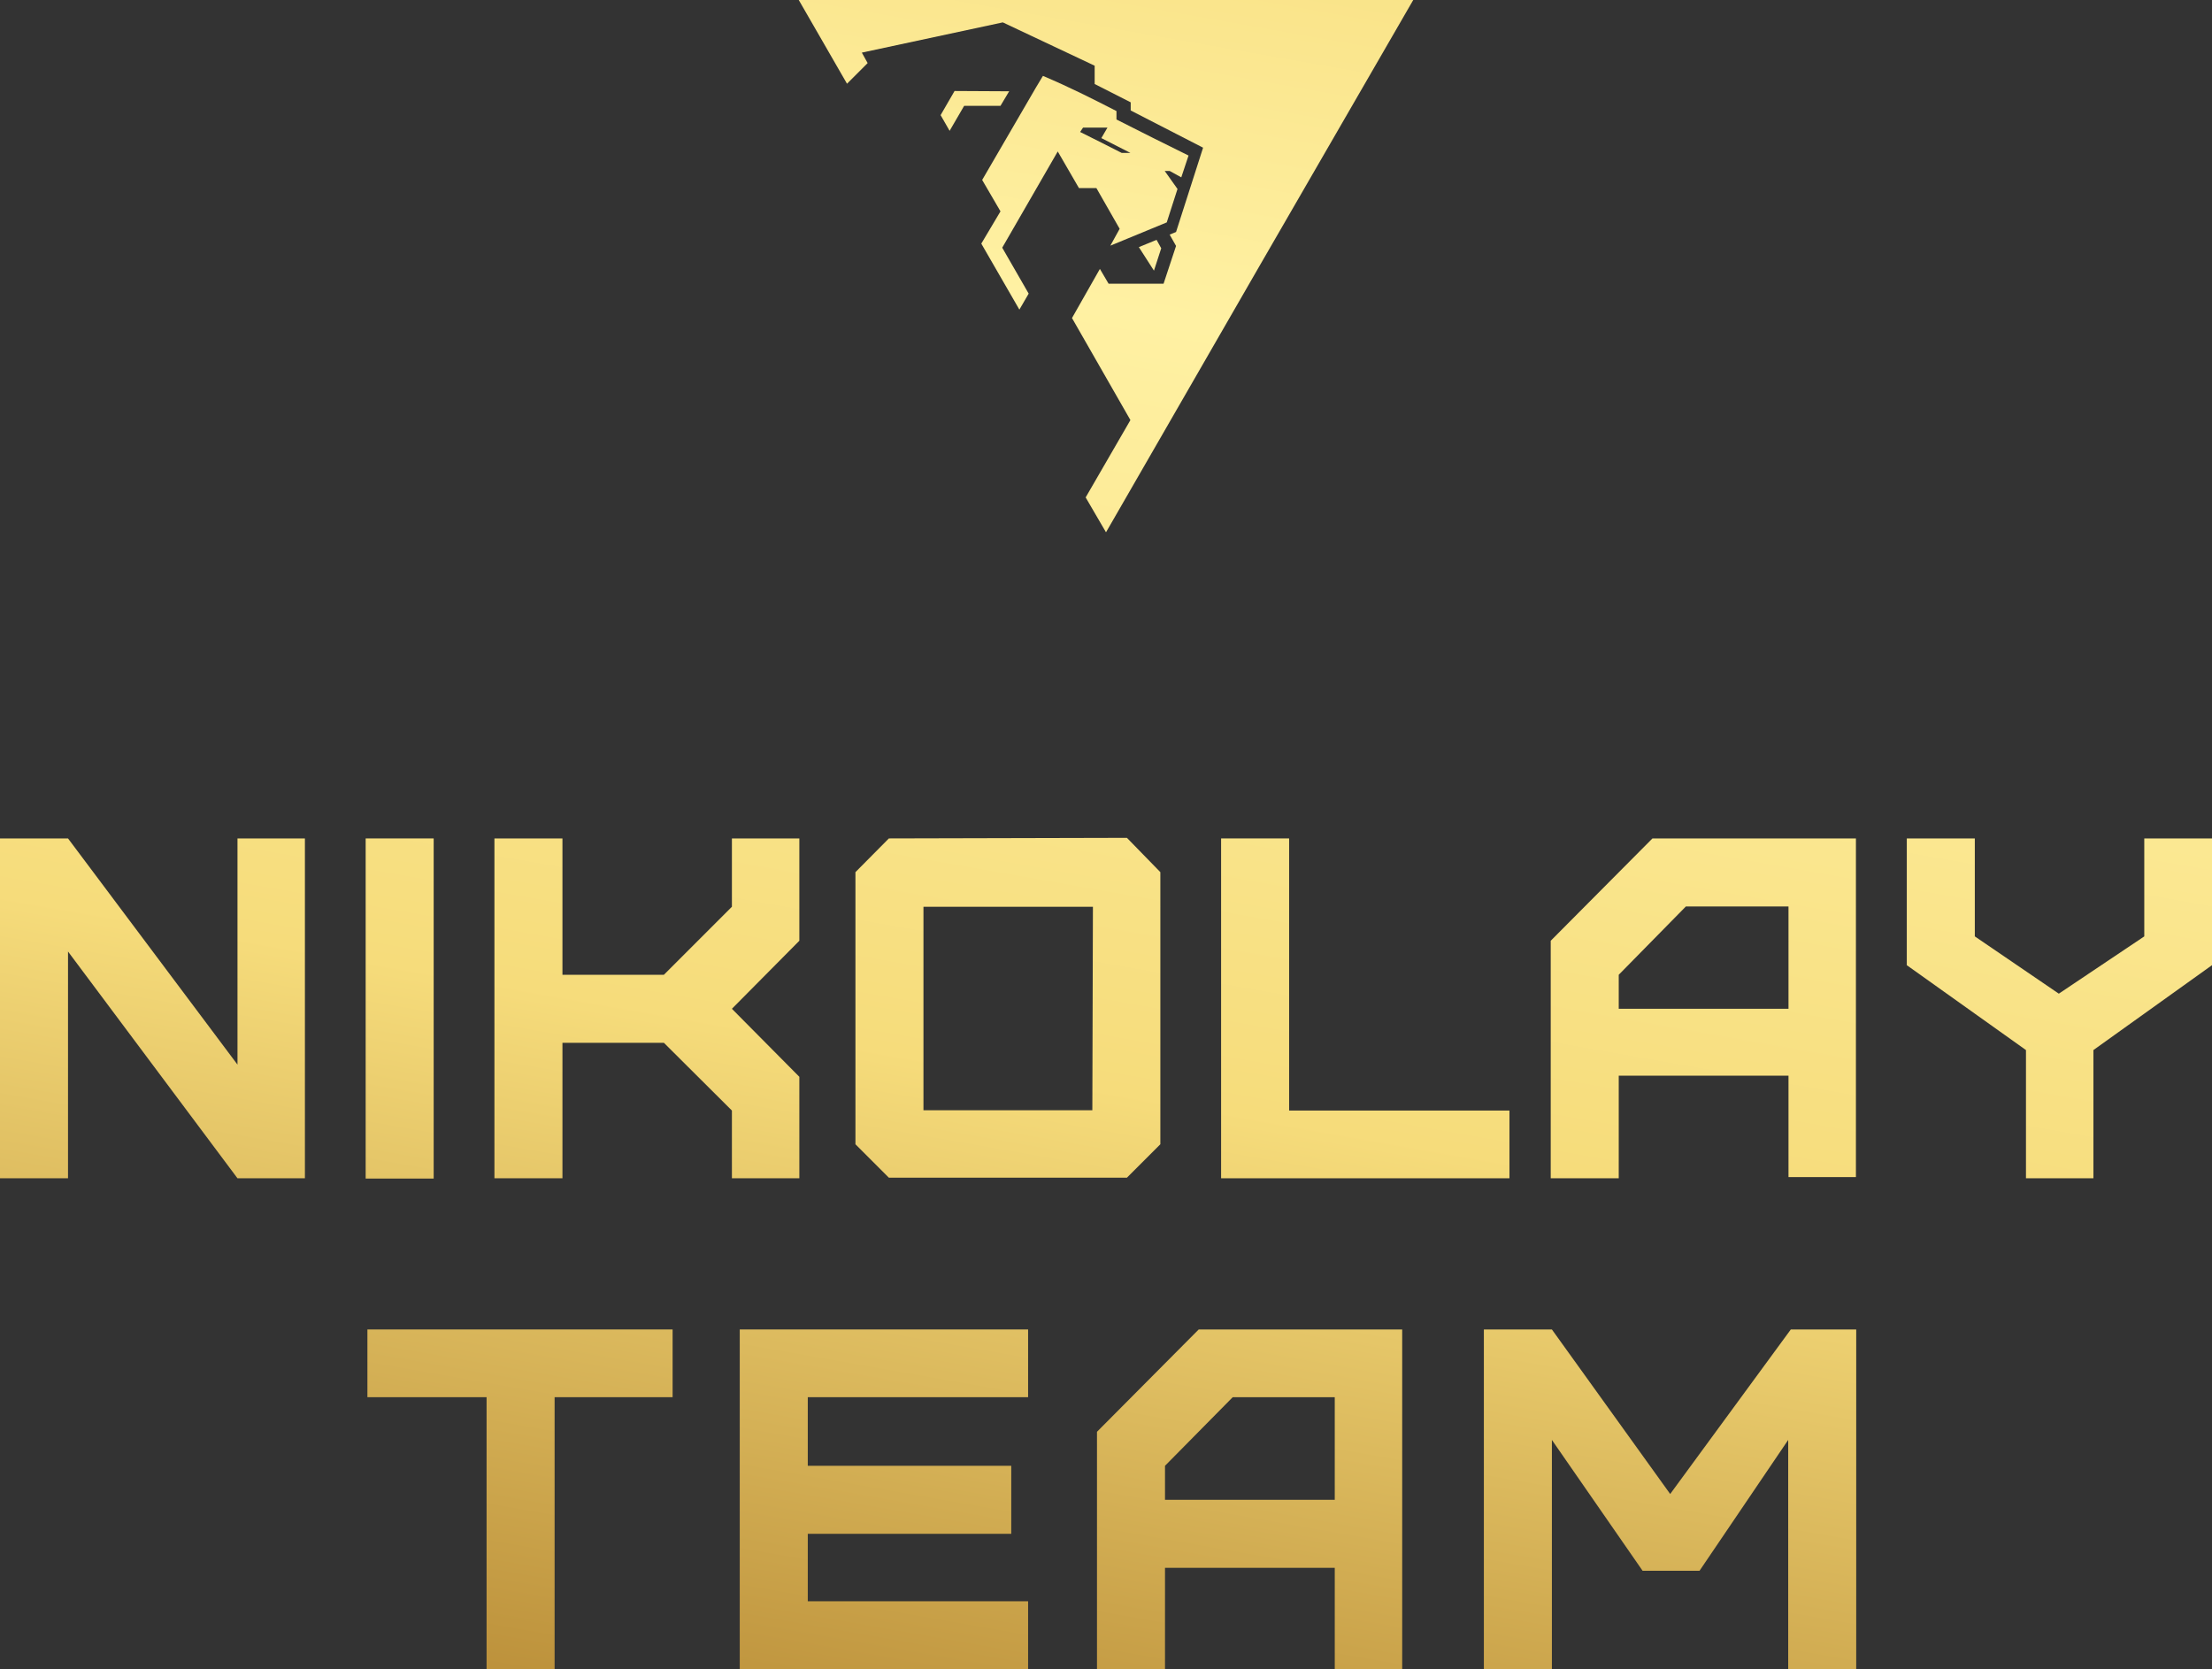 <?xml version="1.0" encoding="UTF-8"?> <svg xmlns="http://www.w3.org/2000/svg" xmlns:xlink="http://www.w3.org/1999/xlink" viewBox="0 0 76.1 57.42"><rect x="0" y="0" width="76.1" height="57.42" fill="#333333" stroke="none"/><defs><style>.cls-1{fill:url(#Безымянный_градиент_9);}.cls-2{fill:url(#Безымянный_градиент_9-2);}.cls-3{fill:none;}.cls-4{fill:url(#Безымянный_градиент_9-3);}.cls-5{fill:url(#Безымянный_градиент_9-4);}.cls-6{fill:url(#Безымянный_градиент_9-5);}.cls-7{fill:url(#Безымянный_градиент_9-6);}.cls-8{fill:url(#Безымянный_градиент_9-7);}.cls-9{fill:url(#Безымянный_градиент_9-8);}.cls-10{fill:url(#Безымянный_градиент_9-9);}.cls-11{fill:url(#Безымянный_градиент_9-10);}.cls-12{fill:url(#Безымянный_градиент_9-11);}.cls-13{fill:url(#Безымянный_градиент_9-12);}.cls-14{fill:url(#Безымянный_градиент_9-13);}.cls-15{fill:url(#Безымянный_градиент_9-14);}.cls-16{fill:url(#Безымянный_градиент_9-15);}</style><linearGradient id="Безымянный_градиент_9" x1="23.07" y1="62.93" x2="35.77" y2="-9.12" gradientUnits="userSpaceOnUse"><stop offset="0" stop-color="#b0812d"></stop><stop offset="0.39" stop-color="#f6dc7b"></stop><stop offset="0.74" stop-color="#fff1a3"></stop><stop offset="1" stop-color="#f6dc7b"></stop></linearGradient><linearGradient id="Безымянный_градиент_9-2" x1="29.77" y1="64.11" x2="42.47" y2="-7.94" xlink:href="#Безымянный_градиент_9"></linearGradient><linearGradient id="Безымянный_градиент_9-3" x1="27.14" y1="63.64" x2="39.84" y2="-8.41" xlink:href="#Безымянный_градиент_9"></linearGradient><linearGradient id="Безымянный_градиент_9-4" x1="26.84" y1="63.59" x2="39.54" y2="-8.46" xlink:href="#Безымянный_градиент_9"></linearGradient><linearGradient id="Безымянный_градиент_9-5" x1="0.81" y1="59.87" x2="13.51" y2="-12.18" xlink:href="#Безымянный_градиент_9"></linearGradient><linearGradient id="Безымянный_градиент_9-6" x1="9.05" y1="61.33" x2="21.76" y2="-10.72" xlink:href="#Безымянный_градиент_9"></linearGradient><linearGradient id="Безымянный_градиент_9-7" x1="17.3" y1="62.78" x2="30.01" y2="-9.27" xlink:href="#Безымянный_градиент_9"></linearGradient><linearGradient id="Безымянный_градиент_9-8" x1="29.35" y1="64.91" x2="42.05" y2="-7.14" xlink:href="#Безымянный_градиент_9"></linearGradient><linearGradient id="Безымянный_градиент_9-9" x1="41.27" y1="67.01" x2="53.98" y2="-5.04" xlink:href="#Безымянный_градиент_9"></linearGradient><linearGradient id="Безымянный_градиент_9-10" x1="52.85" y1="69.05" x2="65.56" y2="-3" xlink:href="#Безымянный_градиент_9"></linearGradient><linearGradient id="Безымянный_градиент_9-11" x1="63.8" y1="70.98" x2="76.51" y2="-1.07" xlink:href="#Безымянный_градиент_9"></linearGradient><linearGradient id="Безымянный_градиент_9-12" x1="15.16" y1="62.4" x2="27.86" y2="-9.65" xlink:href="#Безымянный_градиент_9"></linearGradient><linearGradient id="Безымянный_градиент_9-13" x1="28.1" y1="64.68" x2="40.8" y2="-7.36" xlink:href="#Безымянный_градиент_9"></linearGradient><linearGradient id="Безымянный_градиент_9-14" x1="40.6" y1="66.89" x2="53.31" y2="-5.16" xlink:href="#Безымянный_градиент_9"></linearGradient><linearGradient id="Безымянный_градиент_9-15" x1="54.33" y1="69.31" x2="67.03" y2="-2.74" xlink:href="#Безымянный_градиент_9"></linearGradient></defs><g id="Слой_2" data-name="Слой 2"><g id="Слой_1-2" data-name="Слой 1"><polygon class="cls-1" points="32.36 3.96 32.67 4.5 33.17 3.64 34.42 3.64 34.7 3.17 34.72 3.14 32.84 3.13 32.36 3.96"></polygon><polygon class="cls-2" points="39.18 8.5 39.7 9.31 39.95 8.54 39.79 8.25 39.18 8.5"></polygon><polygon class="cls-3" points="38.1 4.39 37.26 4.39 37.16 4.54 37.82 4.87 37.82 4.87 38.59 5.26 38.86 5.26 37.89 4.75 38.1 4.39"></polygon><path class="cls-4" d="M38.41,4.11V3.82c-.9-.46-1.61-.82-2.53-1.21l-.24.4L33.79,6.19l.63,1.08-.66,1.11,1.31,2.27.32-.55-.91-1.58,1.91-3.31.73,1.26h.6l.8,1.4-.32.58,1.94-.8.37-1.15-.44-.62h.17l.4.22.25-.75-1.23-.61Zm.18,1.15-.77-.39h0l-.66-.33.1-.15h.84l-.21.36,1,.51Z"></path><polygon class="cls-5" points="27.48 0 29.14 2.88 29.85 2.17 29.65 1.81 34.5 0.77 37.66 2.26 37.66 2.89 38.9 3.52 38.9 3.8 41.39 5.08 40.46 7.98 40.24 8.07 40.46 8.46 40.03 9.76 38.14 9.76 37.84 9.25 36.88 10.94 38.89 14.45 37.35 17.11 38.05 18.31 43.33 9.15 48.62 0 38.05 0 27.48 0"></polygon><polygon class="cls-6" points="8.17 36.62 2.34 28.84 0 28.84 0 40.53 2.34 40.53 2.34 32.73 8.17 40.53 10.49 40.53 10.49 28.84 8.17 28.84 8.17 36.62"></polygon><rect class="cls-7" x="12.58" y="28.84" width="2.34" height="11.7"></rect><polygon class="cls-8" points="25.18 31.19 22.84 33.53 19.35 33.53 19.35 28.84 17.01 28.84 17.01 40.53 19.35 40.53 19.35 35.87 22.84 35.87 25.18 38.2 25.18 40.53 27.5 40.53 27.5 37.04 25.18 34.7 27.5 32.36 27.5 28.84 25.18 28.84 25.18 31.19"></polygon><rect class="cls-3" x="31.77" y="31.18" width="5.83" height="7.02"></rect><path class="cls-9" d="M30.58,28.84,29.43,30v9.36l1.15,1.15h8.19l1.15-1.15V30l-1.15-1.18Zm7,9.35H31.77v-7H37.6Z"></path><polygon class="cls-10" points="44.35 28.84 42.01 28.84 42.01 40.53 51.93 40.53 51.93 38.2 44.35 38.2 44.35 28.84"></polygon><polygon class="cls-3" points="55.69 34.7 61.52 34.7 61.52 31.18 58.02 31.18 55.69 33.53 55.69 34.7"></polygon><path class="cls-11" d="M53.35,32.36v8.17h2.34V37h5.84v3.49h2.32V28.84h-7Zm8.18-1.18V34.7H55.69V33.53L58,31.18Z"></path><polygon class="cls-12" points="73.77 32.21 70.83 34.18 67.94 32.21 67.94 28.84 65.6 28.84 65.6 33.2 69.7 36.12 69.7 40.53 72.02 40.53 72.02 36.12 76.1 33.2 76.1 28.84 73.77 28.84 73.77 32.21"></polygon><polygon class="cls-13" points="12.64 48.06 16.74 48.06 16.74 57.42 19.08 57.42 19.08 48.06 23.14 48.06 23.14 45.73 12.64 45.73 12.64 48.06"></polygon><polygon class="cls-14" points="25.45 57.42 35.37 57.42 35.37 55.08 27.79 55.08 27.79 52.76 34.79 52.76 34.79 50.42 27.79 50.42 27.79 48.06 35.37 48.06 35.37 45.73 25.45 45.73 25.45 57.42"></polygon><polygon class="cls-3" points="40.08 51.59 45.91 51.59 45.91 48.06 42.41 48.06 40.08 50.42 40.08 51.59"></polygon><path class="cls-15" d="M37.74,49.25v8.17h2.34V53.93h5.84v3.49h2.32V45.73h-7Zm8.18-1.19v3.53H40.08V50.42l2.33-2.36Z"></path><polygon class="cls-16" points="57.46 51.39 53.39 45.73 51.05 45.73 51.05 57.42 53.39 57.42 53.39 49.53 56.51 54.03 58.47 54.03 61.52 49.53 61.52 57.42 63.86 57.42 63.86 45.73 61.61 45.73 57.46 51.39"></polygon></g></g></svg> 